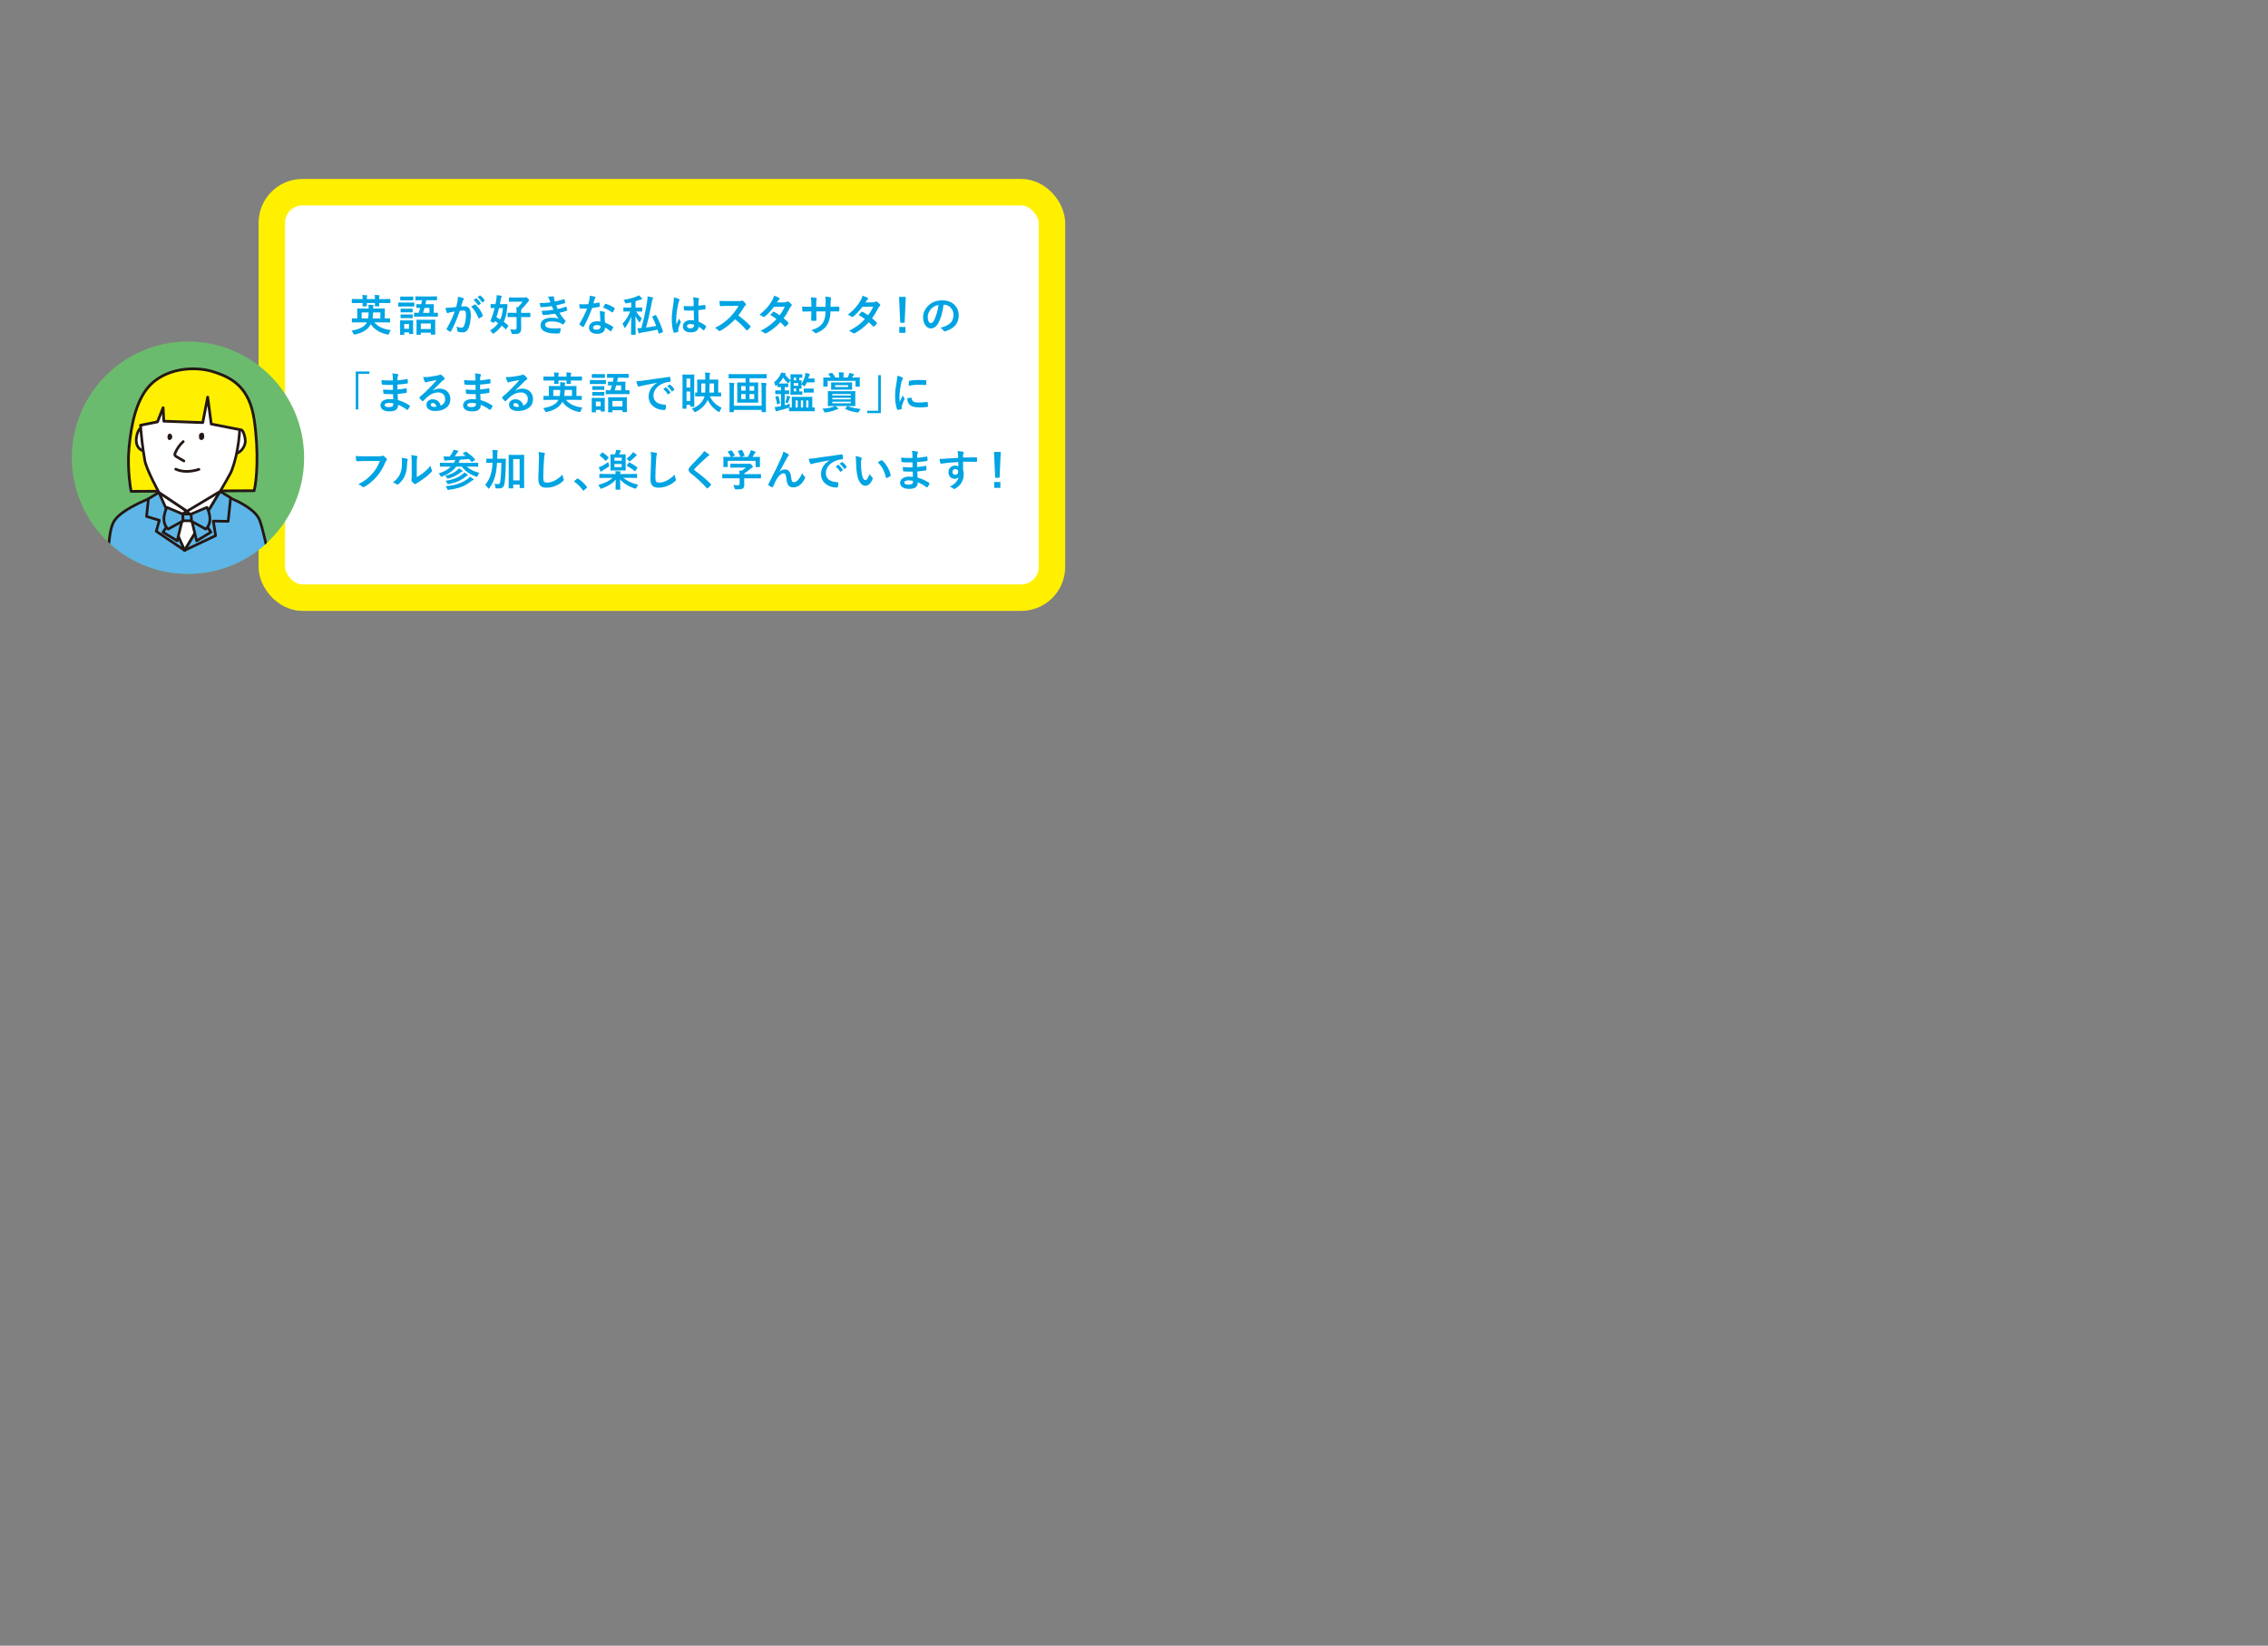 <?xml version="1.0" encoding="UTF-8"?>
<svg id="b" data-name="レイヤー 2" xmlns="http://www.w3.org/2000/svg" xmlns:xlink="http://www.w3.org/1999/xlink" viewBox="0 0 120 87.057">
  <rect x="0" y="0" width="120" height="87.057" fill="#808080" stroke="none"/>
  <defs>
    <style>
      .e, .f, .g, .h, .i, .j {
        stroke: #231815;
        stroke-linecap: round;
        stroke-linejoin: round;
      }

      .e, .f, .g, .i {
        stroke-width: .141px;
      }

      .e, .k {
        fill: #fff;
      }

      .l {
        stroke: #fff000;
        stroke-miterlimit: 10;
        stroke-width: 1.4px;
      }

      .l, .m, .f, .j {
        fill: none;
      }

      .n {
        clip-path: url(#d);
      }

      .m, .o, .p, .k, .q {
        stroke-width: 0px;
      }

      .g {
        fill: #5db6e7;
      }

      .o {
        fill: #00a4e3;
      }

      .h, .j {
        stroke-width: .145px;
      }

      .h, .q {
        fill: #fff000;
      }

      .i {
        fill: #231815;
      }

      .p {
        fill: #6bbb6e;
      }
    </style>
    <clipPath id="d">
      <circle class="m" cx="9.946" cy="24.211" r="6.145"/>
    </clipPath>
  </defs>
  <g id="c" data-name="type">
    <g>
      <rect class="k" x="14.382" y="10.166" width="41.276" height="21.45" rx="1.624" ry="1.624"/>
      <rect class="l" x="14.382" y="10.166" width="41.276" height="21.45" rx="1.624" ry="1.624"/>
    </g>
    <g>
      <path class="o" d="M18.933,17.052l-.29.005c-.013,0-.021-.002-.022-.005-.002-.003-.003-.01-.003-.02v-.166c0-.012.002-.019.004-.021.003-.002.01-.003.021-.003l.257.004v-.302l-.004-.2c0-.012.002-.019.006-.021.003-.002.01-.003.022-.003l.316.004h.268c-.003-.092-.008-.161-.014-.206.089.002.169.007.238.016.024.002.037.012.037.03,0,.005-.002.013-.006.022-.004.01-.007.018-.008.021-.007.017-.011.056-.014.117h.279l.319-.004c.013,0,.02.002.022.004s.003.01.003.02l-.004.198v.304l.255-.004c.013,0,.021.002.024.004.002.003.003.01.003.021v.166c0,.011-.002.018-.004.021-.003.002-.011.004-.023.004l-.29-.005h-.518c.19.23.482.366.875.407-.041.05-.071.109-.092.177-.007.027-.014.044-.02.051-.006.007-.016.011-.028.011-.009,0-.025-.002-.048-.007-.197-.038-.375-.107-.534-.21-.143-.092-.257-.202-.343-.33-.017.037-.039.073-.066.11-.146.205-.398.349-.754.43-.023.004-.04.007-.051.007-.018,0-.035-.02-.05-.06-.022-.051-.054-.102-.097-.151.385-.058.643-.182.775-.373.011-.015.023-.036.037-.062h-.478ZM19.172,15.602c.093.003.17.009.231.017.021.002.033.01.033.022,0,.009-.005.021-.014.035-.009.016-.014.064-.014.145h.43c0-.096-.004-.17-.013-.221.08.002.156.008.229.019.021.002.033.01.033.022,0,.01-.004.021-.012.035-.009.017-.013.065-.013.145h.275l.288-.005c.014,0,.022.002.025.005.002.003.003.01.003.02v.169c0,.012-.002.019-.006.021-.003.002-.01.003-.022.003l-.288-.005h-.275l.004.149c0,.014-.002.021-.004.024-.003.003-.01.004-.021.004h-.182c-.012,0-.019-.002-.021-.006-.002-.003-.003-.01-.003-.022,0-.002.001-.018.001-.048.002-.033.003-.066.003-.101h-.43l.005.152c0,.012-.002.019-.005.022-.003.002-.01.003-.021.003h-.181c-.013,0-.02-.002-.022-.006-.002-.002-.003-.009-.003-.02,0-.004.001-.021.002-.052.002-.034.002-.067.003-.1h-.26l-.288.005c-.012,0-.019-.002-.022-.005-.002-.003-.003-.01-.003-.02v-.169c0-.012.002-.019.005-.021.002-.002.009-.003.02-.003l.288.005h.26c0-.095-.005-.168-.014-.219ZM19.506,16.528h-.371v.318h.34c.016-.083.026-.189.03-.318ZM19.712,16.845h.412v-.318h-.384c-.005.135-.015.241-.028.318Z"/>
      <path class="o" d="M21.341,16.006h.308l.246-.004c.012,0,.019.002.022.004.002.003.003.01.003.02v.164c0,.013-.002.021-.005.023-.002.002-.009.003-.021.003l-.246-.004h-.308l-.247.004c-.01,0-.017-.002-.019-.005-.002-.003-.003-.01-.003-.021v-.164c0-.017.008-.024.022-.024l.247.004ZM21.861,17.643c0,.012-.002.019-.004.022-.003.002-.01.003-.021.003h-.167c-.013,0-.021-.002-.022-.004-.002-.003-.003-.01-.003-.021v-.061h-.255v.105c0,.012-.002.019-.005.022-.003.002-.01.003-.021.003h-.168c-.014,0-.021-.002-.024-.004-.002-.003-.003-.01-.003-.021l.004-.347v-.154l-.004-.215c0-.013.002-.021.005-.022.003-.002.011-.003.022-.003l.209.004h.221l.211-.004c.013,0,.021.002.022.004.002.003.003.01.003.021l-.004.176v.165l.004.331ZM21.41,15.691h.221l.206-.004c.014,0,.021.002.023.004.003.003.005.01.005.02v.155c0,.012-.002.019-.006.021-.003.002-.01.003-.022.003l-.206-.004h-.221l-.209.004c-.012,0-.019-.002-.022-.004-.002-.003-.003-.01-.003-.02v-.155c0-.012.002-.019.004-.021.003-.002.01-.003.021-.003l.209.004ZM21.416,16.332h.195l.193-.004c.014,0,.022.002.025.004.002.003.003.01.003.021v.147c0,.012-.002.019-.006.021-.003.002-.01.003-.022.003l-.193-.004h-.195l-.196.004c-.012,0-.019-.002-.021-.004-.002-.003-.003-.01-.003-.021v-.147c0-.013.002-.021.004-.022.003-.002.01-.003.02-.003l.196.004ZM21.416,16.638h.195l.193-.004c.014,0,.022.002.025.004.002.003.003.01.003.021v.149c0,.011-.002.018-.006.021-.003.002-.01.003-.022.003l-.193-.006h-.195l-.196.006c-.016,0-.024-.008-.024-.024v-.149c0-.013.002-.02.004-.022.003-.002.01-.003.02-.003l.196.004ZM21.642,17.14h-.255v.252h.255v-.252ZM22.293,15.882l-.29.004c-.012,0-.019-.002-.022-.004-.002-.003-.003-.01-.003-.021v-.157c0-.013.002-.021.006-.023.002-.002.009-.003.02-.003l.29.004h.513l.292-.004c.012,0,.019.002.022.004.002.004.003.011.003.022v.157c0,.012-.002.019-.006.021-.002.002-.009.003-.02.003l-.292-.004h-.252c-.016.09-.03.162-.043.213h.158l.257-.004c.014,0,.021.002.025.005.002.003.003.011.003.022l-.004.165v.265l.196-.004c.016,0,.023.008.023.024v.16c0,.017-.008.025-.023.025l-.304-.005h-.605l-.304.005c-.012,0-.019-.002-.021-.005-.002-.003-.003-.01-.003-.02v-.16c0-.012.002-.019.004-.021.003-.002.01-.003.021-.003l.219.004c.028-.08.056-.167.083-.261-.051.001-.097.002-.138.003-.027.001-.042.002-.043.002-.012,0-.019-.002-.022-.005-.002-.003-.003-.01-.003-.02v-.149c0-.014.002-.021.005-.024.002-.002.009-.003.021-.003l.232.004c.021-.095.036-.167.043-.213h-.037ZM22.241,17.71h-.18c-.013,0-.021-.002-.022-.004-.002-.003-.003-.01-.003-.022l.004-.362v-.157l-.004-.229c0-.013.002-.02.004-.022.003-.002.01-.003.021-.003l.273.004h.398l.274-.004c.012,0,.019.002.021.004.002.003.003.01.003.021l-.004.2v.182l.004.359c0,.012-.002.019-.004.021-.003.002-.01.003-.021.003h-.186c-.012,0-.019-.002-.021-.004-.002-.003-.003-.01-.003-.021v-.076h-.529v.083c0,.013-.002.021-.004.023-.003.002-.01.003-.02.003ZM22.265,17.11v.295h.529v-.295h-.529ZM22.725,16.288h-.263c-.034.118-.06.205-.078.261h.34v-.261Z"/>
      <path class="o" d="M24.138,16.24c.023-.083.046-.18.068-.29.016-.092.024-.177.024-.255.112.024.204.049.275.075.025.007.037.023.037.046,0,.013-.005.024-.016.035-.019.024-.034.053-.046.087-.011.035-.026.083-.044.146-.017.058-.03.101-.04.13.056-.007.118-.01.185-.01.219,0,.329.148.329.444,0,.138-.013.277-.037.416-.022.128-.052.23-.088.304-.065.144-.169.216-.31.216-.108,0-.188-.012-.239-.035-.028-.011-.042-.033-.042-.064-.009-.095-.023-.167-.043-.214.085.04.173.06.265.06.04,0,.071-.01.093-.029.019-.018.037-.049.054-.093.06-.159.09-.35.09-.573,0-.085-.011-.143-.032-.172-.019-.026-.053-.04-.1-.04-.051,0-.115.005-.193.016-.15.439-.305.799-.463,1.081-.008.019-.019.028-.033.028-.008,0-.016-.002-.026-.008-.071-.035-.124-.068-.16-.101-.012-.012-.018-.023-.018-.034,0-.009.003-.018.009-.026.182-.315.322-.616.421-.902-.052.008-.127.021-.225.04-.041.008-.084.021-.127.037-.01.004-.019.006-.028.006-.022,0-.037-.012-.046-.036-.021-.057-.045-.136-.07-.237.085,0,.185-.005.303-.016.084-.008.174-.02.272-.035ZM24.932,16.222c.086-.059.148-.098.185-.118.006-.003.011-.004.016-.004.008,0,.018.005.028.016.175.164.302.351.382.56.004.008.006.015.006.02,0,.009-.005.018-.015.026-.043.041-.101.079-.173.115-.008.004-.016.006-.023.006-.015,0-.025-.008-.029-.024-.095-.249-.22-.448-.377-.595ZM25.058,15.868l.123-.085c.004-.003.009-.005.013-.005.006,0,.013.003.02.01.079.06.152.143.219.246.004.006.007.012.007.017,0,.007-.004.013-.014.02l-.097.071c-.006.005-.013.008-.018.008-.008,0-.015-.005-.021-.015-.071-.109-.148-.198-.232-.266ZM25.27,15.716l.114-.083c.006-.003.011-.005.015-.005.005,0,.012.003.02.01.088.067.161.147.218.238.004.007.006.013.006.018,0,.008-.004.016-.013.022l-.092.072c-.007.005-.013.008-.018.008-.007,0-.015-.005-.021-.015-.065-.102-.141-.191-.229-.265Z"/>
      <path class="o" d="M26.281,15.614c.09.005.168.016.232.033.025.007.037.017.037.028s-.007.027-.021.048c-.015.021-.026.057-.035.108-.002.011-.01.058-.024.142-.008.048-.016.087-.021.118h.115l.258-.005c.019,0,.028.007.028.021v.009c-.007.064-.012.12-.015.169-.023.285-.083.532-.18.741.082.058.158.119.231.184.007.005.011.01.011.016,0,.006-.005.016-.014.03l-.092.149c-.008.012-.016.018-.022.018-.005,0-.011-.004-.019-.011-.061-.064-.129-.126-.204-.186-.107.158-.242.291-.406.4-.027.019-.045.028-.055.028s-.026-.017-.048-.05c-.032-.049-.067-.091-.108-.124.184-.107.328-.237.43-.389-.052-.035-.109-.071-.173-.108l-.029.068c-.008.018-.017.027-.025.027-.005,0-.015-.003-.03-.01l-.118-.053c-.025-.011-.037-.02-.037-.026,0-.004.004-.016.013-.035.081-.193.152-.413.212-.659-.054.001-.103.002-.147.003-.029.001-.044.002-.046.002-.015,0-.022-.009-.022-.026v-.163c0-.017.007-.026.022-.026l.237.005c.019-.088.036-.175.048-.26.01-.067.016-.14.016-.217ZM26.61,16.297h-.206c-.039.172-.085.333-.138.482.07.039.138.078.202.119.077-.17.124-.371.143-.602ZM27.179,16.77l-.297.004c-.013,0-.021-.002-.024-.004-.002-.002-.003-.008-.003-.018v-.182c0-.013.002-.021.005-.022.003-.002.011-.003.022-.003l.297.004h.154c0-.118-.006-.218-.018-.299l.084.004c.106-.104.191-.204.256-.296h-.419l-.281.004c-.012,0-.019-.002-.021-.005-.002-.003-.003-.011-.003-.022v-.175c0-.013.002-.021.004-.023.003-.002.01-.003.021-.003l.281.004h.52c.02,0,.034-.002.042-.007.012-.006.021-.009.029-.009.023,0,.055.02.096.06.05.047.074.081.074.102,0,.017-.007.03-.022.038-.021.014-.049.047-.085.098-.103.133-.207.252-.314.356-.003.018-.004.062-.004.133v.042h.165l.3-.004c.012,0,.019.002.021.004.002.003.003.01.003.021v.182c0,.015-.008.022-.024.022l-.3-.004h-.165v.251l.004.345c0,.116-.027.197-.081.242-.029.024-.07.041-.122.049-.048.007-.123.01-.225.01-.015.001-.024.001-.028.001-.021,0-.036-.005-.042-.015-.004-.007-.01-.025-.016-.055-.019-.076-.045-.133-.075-.174.089.009.173.013.252.013.061,0,.092-.035.092-.105v-.561h-.154Z"/>
      <path class="o" d="M29.124,15.999c-.021-.059-.039-.108-.055-.149-.025-.06-.052-.11-.081-.147.097-.017.19-.025.279-.025.034,0,.05.014.05.042l-.004.044c0,.012.003.035.009.068.012.043.024.083.037.119.153-.029.31-.07.47-.121.008-.004.015-.006.019-.006.009,0,.015.006.019.017.016.048.029.099.039.154.001.003.002.005.002.008,0,.017-.009.028-.028.034-.128.041-.278.08-.451.118.021.059.048.123.081.193.15-.031.29-.071.419-.12.008-.004.015-.006.02-.006.01,0,.017.007.021.021.014.035.028.085.042.151.002.007.002.013.002.017,0,.01-.007.019-.021.024-.118.045-.248.083-.389.112.107.179.207.311.301.398.013.011.019.021.019.03,0,.006-.002.014-.008.024-.022.048-.054.096-.094.144-.013.015-.025.022-.036.022-.008,0-.019-.005-.033-.014-.026-.021-.071-.045-.136-.074-.114-.049-.258-.074-.433-.074-.114,0-.202.018-.264.053-.052.03-.079.071-.079.122,0,.077.054.13.161.161.086.025.215.037.387.037.001,0,.085-.004.253-.014.019,0,.028.008.028.024v.007c-.015.091-.03.161-.046.208-.007.021-.023.033-.048.035-.053.004-.108.007-.166.007-.282,0-.492-.042-.63-.126-.12-.073-.18-.175-.18-.307,0-.132.057-.235.171-.307.101-.063.233-.094.4-.094.174,0,.305.019.395.058-.051-.061-.115-.152-.19-.272-.27.042-.48.065-.63.068-.021,0-.035-.011-.042-.032-.021-.074-.036-.136-.042-.188.21-.004.416-.023.619-.057-.008-.018-.022-.05-.043-.097-.021-.044-.035-.076-.044-.094-.23.035-.416.053-.558.055-.026,0-.042-.011-.046-.033-.005-.018-.018-.079-.037-.184.174.002.365-.01.573-.037Z"/>
      <path class="o" d="M31.397,16.052c.078-.007.173-.024.286-.049.007-.003.013-.004.017-.004.009,0,.015.007.017.022.012.056.019.118.021.186,0,.016-.009.024-.028.027-.08.016-.206.037-.38.061-.159.422-.309.751-.448.987-.009.015-.018.022-.026.022-.005,0-.014-.004-.027-.011-.065-.039-.118-.078-.16-.118-.011-.008-.016-.016-.016-.024,0-.009.003-.019.011-.028.17-.281.303-.548.398-.802-.058.003-.135.004-.23.004-.046,0-.089-.001-.127-.002-.017,0-.028-.013-.033-.037-.009-.037-.017-.102-.022-.195.083.006.154.009.213.009.089,0,.177-.004.265-.011.02-.071.04-.157.06-.257.01-.054.015-.116.015-.186.132.018.221.034.268.048.025.005.037.016.037.034,0,.016-.006.031-.02.044-.013.017-.025.046-.037.085-.004.013-.013.046-.028.1-.01.039-.019.071-.027.095ZM31.767,17.013c-.01-.113-.017-.245-.02-.396-.002-.062-.009-.116-.019-.163.104.01.188.025.25.044.022.004.033.016.033.036,0,.005-.004.021-.013.048-.007.021-.01.044-.01.068,0,.005.001.014.001.026,0,.118.008.248.025.391.174.07.312.142.414.214.014.01.021.019.021.027,0,.005-.002.012-.007.021-.035.07-.07.132-.105.186-.007.01-.014.016-.021.016-.006,0-.014-.004-.022-.014-.069-.06-.163-.124-.281-.193,0,.119-.043.207-.13.265-.072.047-.171.071-.296.071-.136,0-.243-.034-.321-.101-.068-.058-.102-.133-.102-.226,0-.108.043-.192.13-.254.076-.055.175-.082.295-.082.062,0,.122.004.181.014ZM31.771,17.232c-.068-.023-.13-.035-.188-.035-.065,0-.115.013-.153.038-.034.024-.052.056-.052.096,0,.073.065.11.196.11.065,0,.116-.017.153-.052.03-.029.046-.066.046-.111,0-.022-.001-.037-.002-.046ZM31.907,16.271c.062-.112.097-.172.103-.18.009-.015.019-.021.028-.021.005,0,.012.002.02.004.138.038.288.11.452.217.013.009.02.017.02.025s-.003.018-.009.028c-.024.052-.056.109-.097.171-.007.01-.014.016-.021.016-.005,0-.012-.003-.02-.009-.18-.122-.338-.206-.476-.251Z"/>
      <path class="o" d="M33.686,16.475h-.026c.063.118.164.241.302.369-.038.052-.066.108-.087.167-.01.026-.02.04-.031.04-.009,0-.022-.011-.039-.033-.073-.089-.135-.188-.184-.296l.012.965c0,.015-.009.022-.026.022h-.195c-.017,0-.025-.008-.025-.022,0-.005.001-.053.002-.146.006-.274.01-.54.011-.797-.07.194-.172.384-.307.57-.016.023-.029.035-.039.035-.009,0-.019-.013-.029-.039-.029-.081-.059-.143-.09-.184.171-.181.308-.398.41-.649h-.067l-.272.004c-.011,0-.018-.002-.021-.004-.002-.002-.002-.009-.002-.02v-.167c0-.012.001-.019.003-.021.002-.002.008-.003.019-.003l.272.004h.118v-.274c-.086.019-.163.034-.231.046-.024.004-.041.006-.048.006-.013,0-.024-.005-.031-.015-.004-.007-.012-.022-.021-.046-.021-.052-.046-.095-.074-.127.261-.034.491-.093.691-.176.049-.021.089-.042.119-.062.066.054.117.101.154.143.016.018.023.032.023.043,0,.018-.015.028-.044.033-.032.005-.065.014-.099.026-.069.026-.139.049-.209.068v.336h.06l.271-.004c.013,0,.021.002.022.004.002.003.003.01.003.02v.167c0,.012-.002.019-.004.021-.003.002-.01.003-.021.003l-.271-.004ZM34.671,16.668c.015-.006.025-.009.029-.009.005,0,.011.006.017.019.151.275.271.56.36.855.002.007.003.013.003.016,0,.008-.01.017-.03.026l-.156.068c-.017.007-.026.01-.03.01-.005,0-.01-.006-.014-.019l-.06-.195c-.287.06-.57.112-.849.156-.036.007-.062.016-.08.026-.016.011-.029.016-.039.016-.017,0-.028-.011-.035-.032-.025-.074-.045-.155-.06-.243.066,0,.135-.002.206-.008.118-.401.22-.864.304-1.387.017-.107.026-.194.026-.263,0-.007-.001-.016-.001-.025.102.015.185.031.252.048.029.008.044.02.044.035,0,.01-.006.025-.017.043-.017.026-.031.068-.042.125-.104.558-.209,1.023-.315,1.396.215-.029.394-.057.536-.085-.058-.155-.126-.311-.204-.467-.003-.007-.005-.014-.005-.018,0-.008.008-.016.023-.023l.135-.064Z"/>
      <path class="o" d="M35.654,15.73c.129.032.216.06.262.082.023.013.035.028.035.046,0,.013-.005.03-.016.051-.013.021-.026.064-.042.127-.076.351-.114.63-.114.838,0,.132.002.23.007.294.011-.025.036-.081.075-.167.027-.061.05-.112.067-.153.027.062.054.11.081.145.009.011.014.022.014.032,0,.011-.004.023-.014.037-.067.15-.106.267-.118.349-.004.026-.006.05-.006.071,0,.014.001.031.003.052v.004c0,.011-.009.019-.028.025-.042.015-.099.028-.172.039-.008.002-.014.003-.018.003-.011,0-.021-.01-.028-.03-.066-.168-.099-.401-.099-.702,0-.195.031-.486.094-.873.013-.089.019-.158.019-.207,0-.023-.001-.044-.003-.064ZM36.717,16.953c-.003-.127-.006-.302-.009-.527-.108.004-.192.006-.253.006-.082,0-.156-.002-.221-.007-.025,0-.039-.01-.041-.03-.011-.065-.017-.134-.017-.21.102.01.204.015.307.015.072,0,.144-.003.218-.008l-.002-.242c-.002-.079-.012-.154-.03-.225.125.011.218.025.279.043.027.008.042.021.042.04,0,.005-.004.019-.014.04-.01.022-.016.049-.019.081-.003.052-.004.133-.004.244.102-.009.211-.023.327-.042.006-.002.011-.002.015-.002.011,0,.019.01.022.029.009.042.014.097.014.164,0,.021-.009.032-.026.035-.081.021-.199.037-.354.048,0,.226.006.432.017.617.139.056.267.129.382.22.012.008.018.016.018.023,0,.004-.002.012-.007.022-.035.07-.07.129-.105.178-.008.009-.015.013-.021.013-.006,0-.013-.004-.021-.011-.072-.067-.154-.129-.248-.184-.019.199-.16.299-.421.299-.14,0-.247-.033-.319-.098-.062-.056-.093-.131-.093-.224,0-.101.043-.183.129-.245.074-.053.166-.08.274-.08.063,0,.124.006.183.018ZM36.723,17.173c-.064-.021-.13-.031-.2-.031-.115,0-.173.037-.173.11,0,.077.062.116.186.116.06,0,.108-.017.144-.05.03-.027.045-.06.045-.1,0-.019-.001-.034-.002-.046Z"/>
      <path class="o" d="M39.065,16.685c.214.159.426.344.637.556.012.012.018.023.018.032,0,.01-.005.021-.016.034-.049.059-.1.111-.154.157-.01.009-.019.013-.028.013-.009,0-.02-.006-.033-.018-.173-.203-.372-.393-.597-.57-.24.251-.498.453-.773.607-.027.012-.045.018-.053.018-.015,0-.028-.007-.039-.02-.043-.053-.107-.103-.193-.151.185-.093.344-.19.476-.29.108-.081.219-.18.334-.296.164-.17.308-.362.433-.577l-.593.002c-.119,0-.24.005-.364.015-.015.002-.025-.012-.03-.039-.013-.058-.02-.138-.02-.239.083.006.212.009.389.009h.632c.08,0,.133-.007.158-.021.008-.006.017-.009.026-.009.007,0,.021.006.039.018.049.039.099.093.149.162.008.013.011.022.011.029,0,.016-.01.031-.03.046-.031.028-.06.062-.084.102-.086.146-.185.29-.294.43Z"/>
      <path class="o" d="M41.461,16.834c.101.081.183.158.248.231.009.01.013.021.013.033,0,.01-.004.021-.013.03-.047.057-.095.105-.143.144-.01.008-.019.012-.028.012-.007,0-.016-.005-.025-.014-.063-.073-.137-.148-.223-.224-.22.237-.464.428-.733.575-.025.013-.044.02-.058.02-.013,0-.028-.007-.043-.02-.061-.049-.134-.088-.219-.117.192-.098.354-.197.486-.297.12-.09.24-.199.36-.327-.097-.079-.207-.151-.331-.217.092-.1.143-.155.151-.164.011-.01.021-.016.03-.016.003,0,.011.003.022.009.066.031.165.093.297.184.102-.131.191-.283.27-.455l-.571.011c-.183.234-.347.407-.492.518-.019.013-.035.02-.046.02-.015,0-.027-.005-.037-.016-.054-.039-.119-.074-.193-.105.163-.129.298-.257.408-.385.085-.098.166-.21.244-.337.066-.112.107-.207.123-.283.139.049.229.086.27.112.017.008.025.021.025.037,0,.017-.009.033-.028.046-.017.011-.033.027-.047.048-.018.032-.042.07-.072.115l.406-.009c.049-.002.091-.013.126-.035.016-.01.029-.016.04-.016.01,0,.024.006.042.018.049.029.101.076.157.14.012.013.018.027.018.042,0,.014-.009.029-.026.044-.029.026-.052.055-.068.087-.113.223-.226.409-.338.557Z"/>
      <path class="o" d="M43.947,16.227h.081c.126,0,.242-.002.347-.007h.006c.016,0,.024.012.027.037.002.029.003.059.003.09,0,.031-.002.062-.003.091-.002.025-.012.037-.03.037h-.009l-.331-.002h-.094c-.008.173-.027.316-.058.43-.027.097-.067.19-.12.278-.109.182-.29.325-.542.428-.032.014-.054.021-.065.021-.012,0-.026-.009-.043-.026-.061-.062-.124-.108-.191-.137.173-.054.309-.115.408-.184.087-.06.158-.135.213-.224.047-.078.082-.165.102-.262.018-.085.029-.193.032-.324h-.489v.083c0,.173.002.3.006.38.002.019-.011.031-.039.033-.029.002-.062.003-.098.003-.036,0-.069-.001-.1-.003-.028-.002-.042-.011-.042-.027v-.006c.008-.13.012-.255.012-.376v-.087h-.069c-.133,0-.26.003-.38.011-.016,0-.024-.015-.027-.044-.004-.024-.01-.098-.016-.223.107.008.248.012.422.012h.069v-.168c0-.119-.009-.232-.028-.338.153.015.246.026.281.036.023.004.035.016.035.033,0,.008-.004.024-.013.048-.012.027-.017.101-.017.221v.168h.494l.002-.226c.001-.01.001-.026.001-.047,0-.109-.007-.198-.021-.268.141.015.231.028.27.04.028.006.042.018.042.036,0,.011-.003.025-.01.042-.012.034-.018.101-.018.202v.219Z"/>
      <path class="o" d="M46.141,16.834c.101.081.183.158.248.231.009.01.013.021.013.033,0,.01-.004.021-.013.03-.047.057-.095.105-.143.144-.01.008-.019.012-.028.012-.007,0-.016-.005-.025-.014-.063-.073-.137-.148-.223-.224-.22.237-.464.428-.733.575-.025.013-.044.02-.058.02-.013,0-.028-.007-.043-.02-.061-.049-.134-.088-.219-.117.192-.098.354-.197.486-.297.12-.09.24-.199.36-.327-.097-.079-.207-.151-.331-.217.092-.1.143-.155.151-.164.011-.01.021-.016.03-.016.003,0,.011.003.022.009.066.031.165.093.297.184.102-.131.191-.283.27-.455l-.571.011c-.183.234-.347.407-.492.518-.019.013-.035.02-.046.02-.015,0-.027-.005-.037-.016-.054-.039-.119-.074-.193-.105.163-.129.298-.257.408-.385.085-.098.166-.21.244-.337.066-.112.107-.207.123-.283.139.049.229.086.27.112.017.008.025.021.025.037,0,.017-.009.033-.028.046-.017.011-.033.027-.047.048-.018.032-.042.07-.072.115l.406-.009c.049-.002.091-.013.126-.035.016-.01.029-.016.04-.016.01,0,.024.006.042.018.049.029.101.076.157.14.012.013.018.027.018.042,0,.014-.009.029-.026.044-.029.026-.052.055-.068.087-.113.223-.226.409-.338.557Z"/>
      <path class="o" d="M47.925,15.704l-.061,1.369h-.232l-.064-1.369h.358ZM47.581,17.297h.327v.31h-.327v-.31Z"/>
      <path class="o" d="M49.926,16.117c-.058.426-.153.756-.287.99-.101.177-.232.265-.392.265-.116,0-.214-.059-.294-.175-.075-.111-.112-.249-.112-.415,0-.225.087-.425.26-.599.196-.196.445-.294.748-.294.288,0,.513.085.674.256.135.144.202.324.202.541,0,.416-.236.695-.709.837-.013.004-.024.006-.034.006-.022,0-.044-.016-.065-.047-.033-.052-.086-.1-.161-.144.236-.056.409-.135.517-.237.118-.111.177-.262.177-.45,0-.153-.053-.283-.161-.389-.097-.097-.215-.144-.353-.144h-.009ZM49.659,16.13c-.164.033-.295.102-.393.209-.12.135-.18.276-.18.426,0,.105.019.19.057.255.03.049.063.074.099.074.063,0,.121-.046.173-.14.056-.102.107-.234.154-.396.042-.146.072-.289.09-.428Z"/>
      <path class="o" d="M18.823,19.651h.722v.127h-.584v1.881h-.138v-2.008Z"/>
      <path class="o" d="M20.808,21.121c-.006-.144-.01-.235-.011-.274-.065.002-.123.002-.174.002-.107,0-.207-.004-.3-.012-.022,0-.035-.013-.037-.038-.009-.051-.013-.116-.013-.195.118.014.241.021.371.021.048,0,.097-.001.147-.003l-.004-.264c-.091.003-.169.004-.231.004-.12,0-.226-.005-.319-.016-.024,0-.037-.011-.04-.033-.006-.056-.012-.125-.016-.206.133.015.335.022.603.022,0-.044-.002-.119-.004-.224-.005-.06-.015-.111-.028-.154.125.008.222.021.29.042.022.007.033.021.033.044,0,.009-.002.017-.007.025-.021.043-.033.08-.035.111-.001.018-.002.041-.002.07-.001.034-.002.06-.002.078.173-.014.341-.037.503-.07.007-.002.012-.002.017-.002.014,0,.021.01.022.031.008.054.011.109.011.167,0,.022-.008.035-.024.037-.167.028-.344.048-.531.06l.002.261c.07-.004.22-.024.451-.06.008-.002.015-.003.019-.003.01,0,.017.007.018.021.004.087.006.15.006.189,0,.019-.011.03-.035.033-.161.026-.311.044-.45.055.007.155.012.263.016.325.222.061.425.154.61.277.014.012.02.023.02.033,0,.004-.002.012-.004.022-.023.065-.057.121-.101.17-.008.012-.018.018-.029.018-.01,0-.018-.003-.026-.011-.132-.104-.285-.192-.457-.262-.002.13-.045.223-.132.279-.074.047-.185.071-.335.071-.157,0-.278-.034-.363-.101-.071-.057-.107-.13-.107-.22,0-.102.048-.184.143-.245.084-.054.19-.082.318-.082.075,0,.148.003.22.009ZM20.812,21.339c-.076-.018-.146-.027-.213-.027-.166,0-.248.041-.248.121,0,.069.076.103.228.103.103,0,.173-.023.209-.068.016-.023.024-.066.024-.129Z"/>
      <path class="o" d="M23.109,20.101c-.144.026-.292.055-.444.087-.04.009-.072.019-.097.028-.019.007-.034.011-.046.011-.022,0-.04-.013-.051-.039-.024-.047-.051-.13-.08-.248.039.005.081.008.124.008.03,0,.06-.001.089-.003.158-.016.332-.042.522-.079.064-.013.105-.024.126-.035.021-.012.036-.018.043-.018.018,0,.036.006.053.018.061.047.112.096.154.147.017.019.026.038.026.056,0,.025-.013.043-.04.055-.026.013-.06.037-.101.073-.047.046-.134.134-.262.262-.095.095-.173.172-.235.231l.002.007c.122-.069.243-.103.366-.103.18,0,.324.057.431.172.093.1.139.227.139.381,0,.206-.082.366-.246.48-.143.1-.328.149-.557.149-.156,0-.275-.034-.357-.101-.072-.059-.107-.137-.107-.237,0-.084.035-.152.106-.208.062-.049.135-.073.218-.073.117,0,.213.032.29.096.069.058.116.138.143.239.087-.04.148-.089.185-.148.033-.054.05-.122.05-.202,0-.112-.038-.2-.114-.264-.065-.055-.148-.083-.248-.083-.202,0-.398.081-.588.244-.029.027-.096.092-.2.195-.017.018-.03.026-.039.026-.009,0-.021-.007-.035-.02-.042-.037-.086-.087-.135-.15-.005-.006-.008-.013-.008-.019,0-.009.006-.021.019-.033.171-.139.352-.308.544-.508.156-.162.275-.293.357-.394ZM23.093,21.516c-.031-.132-.096-.198-.195-.198-.035,0-.062.01-.083.029-.018.016-.027.035-.027.058,0,.08.067.119.2.119.04,0,.075-.003.105-.009Z"/>
      <path class="o" d="M25.181,21.121c-.006-.144-.01-.235-.011-.274-.065.002-.123.002-.174.002-.107,0-.207-.004-.3-.012-.022,0-.035-.013-.037-.038-.009-.051-.013-.116-.013-.195.118.014.241.021.371.021.048,0,.097-.001.147-.003l-.004-.264c-.091.003-.169.004-.231.004-.12,0-.226-.005-.319-.016-.024,0-.037-.011-.04-.033-.006-.056-.012-.125-.016-.206.133.015.335.022.603.022,0-.044-.002-.119-.004-.224-.005-.06-.015-.111-.028-.154.125.008.222.021.29.042.022.007.033.021.033.044,0,.009-.002.017-.007.025-.021.043-.033.08-.035.111-.001.018-.002.041-.002.07-.001.034-.002.06-.002.078.173-.014.341-.037.503-.07.007-.002.012-.002.017-.002.014,0,.021.01.022.031.008.054.011.109.011.167,0,.022-.008.035-.024.037-.167.028-.344.048-.531.06l.002.261c.07-.004.22-.024.451-.06.008-.002.015-.003.019-.003.01,0,.017.007.018.021.004.087.006.15.006.189,0,.019-.011.03-.035.033-.161.026-.311.044-.45.055.007.155.012.263.016.325.222.061.425.154.61.277.014.012.02.023.02.033,0,.004-.002.012-.004.022-.023.065-.057.121-.101.17-.008.012-.018.018-.029.018-.01,0-.018-.003-.026-.011-.132-.104-.285-.192-.457-.262-.002.13-.045.223-.132.279-.074.047-.185.071-.335.071-.157,0-.278-.034-.363-.101-.071-.057-.107-.13-.107-.22,0-.102.048-.184.143-.245.084-.054.19-.082.318-.082.075,0,.148.003.22.009ZM25.185,21.339c-.076-.018-.146-.027-.213-.027-.166,0-.248.041-.248.121,0,.069.076.103.228.103.103,0,.173-.023.209-.068.016-.023.024-.066.024-.129Z"/>
      <path class="o" d="M27.482,20.101c-.144.026-.292.055-.444.087-.04.009-.072.019-.097.028-.019.007-.034.011-.046.011-.022,0-.04-.013-.051-.039-.024-.047-.051-.13-.08-.248.039.005.081.008.124.008.03,0,.06-.001.089-.003.158-.016.332-.042.522-.079.064-.013.105-.024.126-.035.021-.012.036-.018.043-.018.018,0,.036.006.053.018.061.047.112.096.154.147.017.019.026.038.026.056,0,.025-.013.043-.04.055-.026.013-.06.037-.101.073-.047.046-.134.134-.262.262-.095.095-.173.172-.235.231l.002.007c.122-.069.243-.103.366-.103.18,0,.324.057.431.172.093.1.139.227.139.381,0,.206-.082.366-.246.48-.143.1-.328.149-.557.149-.156,0-.275-.034-.357-.101-.072-.059-.107-.137-.107-.237,0-.084.035-.152.106-.208.062-.049.135-.073.218-.073.117,0,.213.032.29.096.069.058.116.138.143.239.087-.04.148-.089.185-.148.033-.054.05-.122.05-.202,0-.112-.038-.2-.114-.264-.065-.055-.148-.083-.248-.083-.202,0-.398.081-.588.244-.029.027-.096.092-.2.195-.017.018-.03.026-.039.026-.009,0-.021-.007-.035-.02-.042-.037-.086-.087-.135-.15-.005-.006-.008-.013-.008-.019,0-.009.006-.021.019-.033.171-.139.352-.308.544-.508.156-.162.275-.293.357-.394ZM27.466,21.516c-.031-.132-.096-.198-.195-.198-.035,0-.062.01-.083.029-.018.016-.027.035-.027.058,0,.08.067.119.2.119.04,0,.075-.003.105-.009Z"/>
      <path class="o" d="M29.072,21.152l-.29.005c-.013,0-.021-.002-.022-.005-.002-.003-.003-.01-.003-.02v-.166c0-.012.002-.019.004-.021.003-.002.01-.003.021-.003l.257.004v-.302l-.004-.2c0-.012.002-.019.006-.021.003-.002.01-.003.022-.003l.316.004h.268c-.003-.092-.008-.161-.014-.206.089.002.169.007.238.016.024.002.037.012.037.03,0,.005-.002.013-.006.022-.004.01-.007.018-.008.021-.007.017-.011.056-.014.117h.279l.319-.004c.013,0,.02.002.022.004s.003.01.003.02l-.004.198v.304l.255-.004c.013,0,.021.002.024.004.002.003.003.01.003.021v.166c0,.011-.002.018-.004.021-.003.002-.011.004-.023.004l-.29-.005h-.518c.19.23.482.366.875.407-.041.05-.071.109-.092.177-.007.027-.014.044-.02.051-.006.007-.016.011-.028.011-.009,0-.025-.002-.048-.007-.197-.038-.375-.107-.534-.21-.143-.092-.257-.202-.343-.33-.017.037-.039.073-.066.11-.146.205-.398.349-.754.43-.023.004-.04.007-.051.007-.018,0-.035-.02-.05-.06-.022-.051-.054-.102-.097-.151.385-.058.643-.182.775-.373.011-.015.023-.036.037-.062h-.478ZM29.311,19.702c.093.003.17.009.231.017.021.002.033.01.033.022,0,.009-.005.021-.014.035-.009.016-.014.064-.014.145h.43c0-.096-.004-.17-.013-.221.08.002.156.008.229.019.021.002.033.01.033.022,0,.01-.004.021-.012.035-.009.017-.013.065-.013.145h.275l.288-.005c.014,0,.022.002.025.005.002.003.003.01.003.02v.169c0,.012-.002.019-.006.021-.003.002-.01.003-.022.003l-.288-.005h-.275l.004.149c0,.014-.002.021-.004.024-.003.003-.01.004-.021.004h-.182c-.012,0-.019-.002-.021-.006-.002-.003-.003-.01-.003-.022,0-.002.001-.018.001-.048.002-.033.003-.066.003-.101h-.43l.005.152c0,.012-.002.019-.005.022-.003.002-.01.003-.021.003h-.181c-.013,0-.02-.002-.022-.006-.002-.002-.003-.009-.003-.02,0-.004.001-.021.002-.052.002-.034.002-.067.003-.1h-.26l-.288.005c-.012,0-.019-.002-.022-.005-.002-.003-.003-.01-.003-.02v-.169c0-.012.002-.019.005-.021.002-.002.009-.003.02-.003l.288.005h.26c0-.095-.005-.168-.014-.219ZM29.645,20.628h-.371v.318h.34c.016-.083.026-.189.03-.318ZM29.852,20.945h.412v-.318h-.384c-.005.135-.015.241-.028.318Z"/>
      <path class="o" d="M31.48,20.106h.308l.246-.004c.012,0,.019.002.022.004.002.003.003.01.003.02v.164c0,.013-.002.021-.005.023-.002.002-.009.003-.021.003l-.246-.004h-.308l-.247.004c-.01,0-.017-.002-.019-.005-.002-.003-.003-.01-.003-.021v-.164c0-.017.008-.024.022-.024l.247.004ZM32,21.743c0,.012-.002.019-.004.022-.003.002-.01.003-.021.003h-.167c-.013,0-.021-.002-.022-.004-.002-.003-.003-.01-.003-.021v-.061h-.255v.105c0,.012-.002.019-.005.022-.003.002-.01.003-.021.003h-.168c-.014,0-.021-.002-.024-.004-.002-.003-.003-.01-.003-.021l.004-.347v-.154l-.004-.215c0-.013.002-.021.005-.022.003-.002.011-.003.022-.003l.209.004h.221l.211-.004c.013,0,.021.002.022.004.002.003.003.01.003.021l-.004.176v.165l.004.331ZM31.549,19.791h.221l.206-.004c.014,0,.021.002.023.004.003.003.005.01.005.02v.155c0,.012-.002.019-.006.021-.003.002-.01.003-.022.003l-.206-.004h-.221l-.209.004c-.012,0-.019-.002-.022-.004-.002-.003-.003-.01-.003-.02v-.155c0-.012.002-.019.004-.021.003-.002.01-.003.021-.003l.209.004ZM31.556,20.432h.195l.193-.004c.014,0,.022.002.025.004.002.003.003.01.003.021v.147c0,.012-.002.019-.006.021-.003.002-.01.003-.022.003l-.193-.004h-.195l-.196.004c-.012,0-.019-.002-.021-.004-.002-.003-.003-.01-.003-.021v-.147c0-.013.002-.021.004-.022.003-.002.01-.003.02-.003l.196.004ZM31.556,20.738h.195l.193-.004c.014,0,.022.002.025.004.002.003.003.01.003.021v.149c0,.011-.002.018-.006.021-.003.002-.01.003-.022.003l-.193-.006h-.195l-.196.006c-.016,0-.024-.008-.024-.024v-.149c0-.013.002-.02.004-.022.003-.002.01-.003.02-.003l.196.004ZM31.781,21.24h-.255v.252h.255v-.252ZM32.432,19.982l-.29.004c-.012,0-.019-.002-.022-.004-.002-.003-.003-.01-.003-.021v-.157c0-.013.002-.021.006-.023.002-.002.009-.003.02-.003l.29.004h.513l.292-.004c.012,0,.019.002.022.004.002.004.003.011.003.022v.157c0,.012-.002.019-.006.021-.002.002-.009.003-.02.003l-.292-.004h-.252c-.016.09-.03.162-.043.213h.158l.257-.004c.014,0,.021.002.025.005.002.003.003.011.003.022l-.004.165v.265l.196-.004c.016,0,.023.008.023.024v.16c0,.017-.008.025-.023.025l-.304-.005h-.605l-.304.005c-.012,0-.019-.002-.021-.005-.002-.003-.003-.01-.003-.02v-.16c0-.012.002-.019.004-.021.003-.002.01-.003.021-.003l.219.004c.028-.08.056-.167.083-.261-.051.001-.097.002-.138.003-.027.001-.042.002-.043.002-.012,0-.019-.002-.022-.005-.002-.003-.003-.01-.003-.02v-.149c0-.014.002-.021.005-.024.002-.002.009-.003.021-.003l.232.004c.021-.095.036-.167.043-.213h-.037ZM32.38,21.81h-.18c-.013,0-.021-.002-.022-.004-.002-.003-.003-.01-.003-.022l.004-.362v-.157l-.004-.229c0-.013.002-.02.004-.022.003-.002.01-.003.021-.003l.273.004h.398l.274-.004c.012,0,.019.002.021.004.002.003.003.01.003.021l-.004.2v.182l.004.359c0,.012-.002.019-.004.021-.003.002-.01.003-.021.003h-.186c-.012,0-.019-.002-.021-.004-.002-.003-.003-.01-.003-.021v-.076h-.529v.083c0,.013-.002.021-.004.023-.003.002-.01.003-.02.003ZM32.404,21.21v.295h.529v-.295h-.529ZM32.864,20.388h-.263c-.034.118-.06.205-.078.261h.34v-.261Z"/>
      <path class="o" d="M33.664,20.171c.082-.003.204-.017.366-.039.609-.089,1.069-.154,1.381-.196.005-.001.01-.001.014-.001.021,0,.033.009.035.026.015.067.024.134.026.202,0,.023-.015.035-.044.035-.104.007-.197.024-.28.051-.202.069-.354.172-.459.31-.085.112-.128.235-.128.368,0,.296.204.458.612.483.034,0,.051.012.051.035,0,.072-.009.138-.026.198-.006.032-.02.048-.043.048-.242,0-.445-.066-.609-.2-.16-.131-.24-.301-.24-.511,0-.167.043-.314.131-.441.071-.102.174-.198.31-.288v-.004c-.276.053-.534.103-.773.153-.079.019-.127.031-.144.037-.029.012-.046.018-.051.018-.019,0-.034-.012-.044-.035-.024-.05-.052-.133-.085-.248ZM35.094,20.579l.121-.085c.005-.004.01-.006.015-.006s.012.003.02.01c.078.06.151.143.218.247.004.006.007.011.007.016,0,.007-.004.014-.013.02l-.097.072c-.006.004-.013.006-.019.006s-.013-.005-.019-.014c-.072-.109-.149-.198-.232-.267ZM35.305,20.428l.116-.082c.006-.004.011-.007.015-.007.005,0,.012.003.019.01.088.066.162.145.219.237.004.008.006.014.006.021,0,.007-.004.015-.013.021l-.092.072c-.007.005-.013.008-.018.008-.007,0-.014-.005-.021-.015-.065-.102-.141-.191-.231-.265Z"/>
      <path class="o" d="M36.735,21.49c0,.012-.002.019-.004.022-.002.002-.009.004-.021.004h-.16c-.014,0-.022-.002-.025-.006-.002-.002-.003-.009-.003-.02v-.073h-.199v.179c0,.012-.002.019-.004.022-.002.002-.01.004-.021.004h-.166c-.015,0-.022-.009-.022-.026l.004-.756v-.43l-.004-.573c0-.014.002-.021.004-.024.002-.002.008-.003.018-.003l.195.004h.19l.193-.004c.012,0,.019.002.021.005.002.003.003.011.003.022l-.004.487v.47l.004.696ZM36.522,20.024h-.199v.478h.199v-.478ZM36.323,21.21h.199v-.501h-.199v.501ZM36.604,21.617c.33-.118.548-.315.656-.592l.019-.058h-.191l-.284.004c-.012,0-.019-.002-.021-.004-.002-.003-.003-.01-.003-.02v-.16c0-.012.002-.019.004-.021.003-.002.01-.003.02-.003.001,0,.01,0,.026.001.018.002.037.002.06.003v-.439l-.004-.226c0-.012.002-.019.004-.021.003-.002.01-.003.021-.003l.296.004h.11v-.083c0-.112-.005-.21-.016-.294.094.002.172.007.235.016.025.004.037.014.037.028,0,.01-.004.025-.014.043-.01.023-.015.091-.015.202v.088h.143l.292-.004c.013,0,.021.002.024.004.002.003.003.01.003.02l-.004.226v.439c.033-.001.065-.002.094-.003.019-.001.03-.001.033-.001.013,0,.021.002.023.004.002.003.003.01.003.02v.16c0,.011-.002.018-.004.021-.003.003-.01.004-.023.004l-.316-.004h-.252c.125.268.333.469.622.603-.036.049-.066.107-.09.174-.013.037-.025.055-.037.055-.011,0-.029-.008-.053-.023-.253-.162-.44-.369-.559-.622-.11.258-.318.468-.624.63-.027.012-.044.018-.053.018-.011,0-.027-.017-.049-.05-.034-.056-.073-.101-.117-.135ZM37.319,20.354v-.068h-.213v.483h.205c.006-.073.009-.211.009-.415ZM37.529,20.768h.251v-.483h-.235v.072c0,.152-.005.289-.016.411Z"/>
      <path class="o" d="M38.871,20.01l-.292.005c-.017,0-.026-.008-.026-.022v-.178c0-.014.002-.021.005-.024.003-.002.01-.003.021-.003l.292.004h1.378l.292-.004c.013,0,.021.002.022.005.002.003.003.011.003.022v.178c0,.015-.008.022-.026.022l-.292-.005h-.588v.225h.141l.29-.004c.014,0,.021.002.023.006.002.003.003.01.003.022l-.004.248v.522l.004.247c0,.012-.001.019-.004.022-.002.003-.01.004-.023.004l-.29-.004h-.482l-.29.004c-.012,0-.019-.002-.021-.004-.002-.003-.003-.01-.003-.021l.004-.247v-.522l-.004-.248c0-.014.002-.022.004-.025.002-.002.009-.003.021-.003l.29.004h.129v-.225h-.578ZM40.282,20.246c.098.004.176.011.233.018.029.004.043.016.043.035,0,.015-.004.03-.014.044-.012.018-.018.099-.018.242v.733l.003.458c0,.012-.002.019-.004.022-.002.002-.009.003-.02.003h-.184c-.012,0-.019-.002-.021-.006-.002-.002-.003-.009-.003-.02v-.092h-1.468v.092c0,.012-.002.019-.006.022-.002.002-.009.003-.02.003h-.182c-.012,0-.019-.002-.021-.006-.002-.002-.003-.009-.003-.02l.004-.454v-.752c0-.154-.005-.261-.015-.324.094.004.17.011.231.018.029.004.043.016.043.035,0,.011-.005.027-.016.048-.01.018-.016.097-.016.239v.88h1.468v-.885c0-.153-.005-.265-.015-.336ZM39.216,20.667h.233v-.244h-.233v.244ZM39.216,21.109h.233v-.264h-.233v.264ZM39.906,20.424h-.248v.244h.248v-.244ZM39.906,21.109v-.264h-.248v.264h.248Z"/>
      <path class="o" d="M42.086,21.751l-.311.004c-.014,0-.022-.002-.025-.005-.002-.003-.003-.01-.003-.021v-.166l-.035.011c-.15.051-.317.099-.501.143-.049.011-.08.021-.094.03-.014.009-.025.014-.036.014-.019,0-.031-.009-.037-.028-.016-.043-.035-.108-.057-.198.072-.004.148-.014.231-.029l.103-.021v-.638h-.058l-.22.003c-.012,0-.019-.002-.022-.004-.002-.003-.003-.01-.003-.021v-.149c0-.013.002-.021.005-.024.002-.002.009-.003.021-.003l.22.005h.058v-.18l-.159.004c-.012,0-.019-.002-.021-.004-.002-.003-.003-.011-.003-.022v-.101l-.048.043c-.021.018-.036.027-.046.027-.013,0-.024-.017-.033-.051-.015-.061-.034-.11-.057-.147.137-.104.246-.234.327-.391.024-.046.04-.088.046-.124.097.01.168.02.213.03.023.004.035.015.035.03,0,.013-.008.024-.024.034-.006.003-.01.006-.011.009.081.121.177.22.288.297v-.019l-.004-.266c0-.013.002-.021.004-.022.003-.002.01-.003.021-.003l.219.004h.161l.191-.004c.014,0,.021.002.025.004.002.003.003.01.003.021v.136c0,.013-.002.021-.006.023-.003.002-.01.003-.022.003-.002,0-.015,0-.041-.001-.028-.002-.058-.002-.09-.003v.141l.097-.005c.012,0,.019.002.022.005.002.003.003.01.003.021l-.006.142v.024c.084-.122.147-.267.191-.433.01-.041.016-.089.019-.147.077.012.144.026.201.043.022.008.033.019.033.034,0,.004-.006.016-.019.037-.008.013-.018.036-.029.07l-.034.11h.101l.205-.004c.012,0,.019.002.021.004.002.003.003.01.003.021v.162c0,.012-.002.019-.004.021-.003.002-.01.003-.02.003l-.205-.004h-.18c-.024.058-.053.115-.087.171-.018.029-.031.044-.037.044-.007,0-.024-.013-.051-.037-.029-.028-.065-.053-.108-.074v.057l.006.146c0,.012-.002.019-.006.021-.002.002-.009.003-.02.003-.002,0-.012-.001-.033-.001-.021-.002-.042-.003-.064-.003v.154l.138-.005c.012,0,.019.002.021.005.002.003.003.01.003.02v.129c0,.012-.002.019-.004.021-.003.002-.01.003-.021.003l-.144-.004h-.216l-.219.004c-.012,0-.019-.002-.021-.004-.002-.003-.003-.01-.003-.021l.004-.264v-.468c-.036.042-.061.077-.076.105-.016.032-.029.048-.04.048-.008,0-.025-.012-.05-.035-.086-.078-.16-.166-.223-.264-.072.117-.151.219-.237.308.019.002.065.002.138.002h.163l.18-.004c.015,0,.022.008.022.026v.143c0,.013-.002.021-.005.023-.002.002-.008.003-.018.003l-.161-.004v.18l.208-.005c.012,0,.019.002.021.005.002.003.003.01.003.022v.149c0,.012-.002.019-.004.022-.003.002-.01.003-.021.003l-.208-.003v.592c.1-.026.191-.053.275-.08-.006.049-.009.09-.009.123-.002.039-.009.062-.019.07.003,0,.018.001.043.001.028.002.056.003.085.003v-.342l-.004-.198c0-.013.002-.021.004-.022.003-.002.01-.003.02-.003l.288.004h.465l.289-.004c.012,0,.019.002.022.004.002.003.003.01.003.021l-.004.195v.345c.025-.001.05-.002.075-.003.017-.001.026-.001.028-.001.012,0,.019.002.021.004.002.003.003.01.003.02v.153c0,.013-.002.021-.004.024-.003.002-.01.003-.02.003l-.31-.004h-.685ZM41.185,20.957c.032.085.06.2.085.345.001.005.001.01.001.015,0,.012-.01.022-.03.029l-.09.035c-.015.005-.024.008-.028.008-.007,0-.011-.007-.011-.022-.017-.119-.044-.234-.083-.345-.003-.008-.005-.014-.005-.018,0-.008.009-.016.028-.022l.091-.035c.014-.005.022-.008.026-.008.006,0,.011.006.016.019ZM41.547,21.288c.031-.084.058-.172.081-.265.007-.029.011-.06.014-.094.061.017.111.035.149.054.016.005.023.013.023.022,0,.009-.005.019-.015.028-.013.013-.021.029-.027.05-.019.067-.043.135-.072.205-.011.026-.019.039-.027.039-.004,0-.018-.005-.042-.016-.024-.011-.053-.019-.085-.023ZM41.997,20.12h.126v-.141h-.126v.141ZM42.239,20.405v-.141h-.243v.141h.243ZM41.997,20.704h.126v-.154h-.126v.154ZM42.095,21.555h.112v-.373h-.112v.373ZM42.376,21.555h.115v-.373h-.115v.373ZM43.024,20.552c.013,0,.021.002.024.004.002.003.003.01.003.021v.169c0,.012-.002.019-.005.021-.003.002-.01.003-.022.003l-.166-.004h-.143l-.163.004c-.012,0-.019-.002-.022-.004-.002-.003-.003-.01-.003-.02v-.169c0-.012.002-.019.006-.021.002-.002.009-.003.02-.003l.163.004h.143l.166-.004ZM42.773,21.183h-.114v.373h.114v-.373Z"/>
      <path class="o" d="M44.324,21.575c.017.015.025.032.025.051,0,.014-.013.023-.04.028-.022.003-.055.013-.096.027-.129.057-.299.101-.51.131-.027.003-.043.004-.048.004-.013,0-.024-.005-.032-.015-.005-.006-.013-.021-.025-.045-.026-.055-.057-.099-.092-.131.243-.021.424-.052.542-.092.042-.013.082-.031.121-.055h-.031l-.315.004c-.012,0-.019-.002-.021-.004-.002-.003-.003-.01-.003-.021l.005-.209v-.325l-.005-.207c0-.013.002-.02.005-.022s.01-.003.02-.003l.304.004h.784l.316-.004c.014,0,.022.002.025.004.002.003.003.01.003.021l-.004.207v.325l.004.209c0,.012-.002.019-.004.022-.003.002-.011.004-.024.004l-.316-.004h-.715c.042.027.085.059.129.096ZM43.855,19.759l.143-.028c.012-.002.02-.002.024-.002.01,0,.019.005.026.015.061.077.111.153.148.227h.2v-.062c0-.101-.005-.175-.017-.221.069.002.148.009.239.019.023.002.035.01.035.025s-.004.03-.013.046c-.008.019-.012.069-.012.149v.044h.218c.005-.008.024-.047.057-.117.015-.035.027-.076.037-.122.073.011.145.028.218.05.021.007.03.018.03.03s-.007.026-.022.04c-.013.009-.026.026-.042.05-.014.026-.028.049-.042.069h.081l.305-.005c.013,0,.021.002.022.005.002.003.003.01.003.021l-.004.108v.09l.004.237c0,.013-.002.021-.004.024-.003.002-.01.003-.021.003h-.178c-.013,0-.021-.002-.022-.004-.002-.003-.003-.01-.003-.022v-.281h-1.477v.281c0,.012-.002.019-.004.021s-.01.003-.02.003h-.178c-.014,0-.021-.002-.024-.004-.002-.003-.003-.01-.003-.021l.004-.237v-.072l-.004-.126c0-.013.002-.02.005-.022.003-.002.011-.003.022-.003l.303.005h.062c-.04-.071-.077-.129-.112-.175-.007-.008-.01-.015-.01-.021,0-.008.009-.013.026-.016ZM44.768,20.233l.29-.005c.014,0,.022.002.025.005.002.003.003.01.003.02l-.005.12v.097l.005.119c0,.013-.002.021-.006.024-.003.002-.01.003-.022.003l-.29-.004h-.481l-.289.004c-.013,0-.02-.002-.022-.004-.002-.004-.003-.012-.003-.023l.004-.119v-.097l-.004-.12c0-.012.002-.019.004-.021.003-.002.01-.003.021-.003l.289.005h.481ZM44.037,20.84v.082h.98v-.082h-.98ZM44.037,21.126h.98v-.082h-.98v.082ZM45.016,21.334v-.085h-.98v.085h.98ZM44.184,20.373v.099h.689v-.099h-.689ZM44.869,21.486c.173.075.397.123.671.145-.026.026-.055.07-.086.131-.019.038-.039.058-.059.058-.015,0-.032-.002-.05-.005-.261-.036-.467-.097-.618-.184-.01-.005-.015-.01-.015-.016,0-.006.006-.015.019-.028l.089-.088c.013-.013.024-.019.031-.019.004,0,.009.002.017.005Z"/>
      <path class="o" d="M46.606,21.854h-.722v-.127h.584v-1.881h.138v2.008Z"/>
      <path class="o" d="M47.478,19.874c.107.025.19.054.247.084.035.019.053.037.053.055,0,.011-.012.035-.035.07-.019.036-.038.09-.055.163-.065.286-.097.533-.097.744,0,.098.004.188.014.269.104-.228.156-.342.156-.343.008.025.035.073.081.145.01.018.016.029.016.035,0,.012-.003.024-.011.037-.065.144-.108.26-.131.347-.004.014-.007.038-.007.072l.005.064c0,.016-.01.026-.031.03-.065.018-.127.03-.188.037h-.004c-.013,0-.021-.009-.026-.026-.034-.084-.06-.197-.081-.34-.017-.12-.025-.235-.025-.345,0-.211.026-.462.079-.754.027-.157.041-.272.041-.343ZM48.008,21.06l.209-.018h.004c.012,0,.018.012.018.035.008.084.044.141.111.174.058.028.145.042.264.042.125,0,.272-.01.44-.029.005-.001.008-.001.01-.001.012,0,.019.01.022.03.009.065.014.13.014.198,0,.015-.002.024-.006.027-.004.003-.016.005-.033.007-.143.017-.268.026-.376.026-.178,0-.314-.017-.408-.051-.079-.029-.143-.076-.19-.14-.053-.068-.08-.168-.08-.299ZM48.081,20.407c.002-.131.004-.206.007-.226.002-.022.013-.036.032-.039.148-.028.315-.042.5-.042.13,0,.244.004.34.013.024.002.04.004.046.009.004.003.007.01.007.021,0,.088-.002.153-.004.195-.002.019-.011.028-.025.028h-.005c-.138-.01-.263-.015-.376-.015-.151,0-.325.018-.522.054Z"/>
      <path class="o" d="M18.823,24.121c.097.011.244.016.441.016h.821c.058,0,.1-.008.127-.024.01-.006.021-.009.035-.009.011,0,.025.003.043.011.064.04.12.09.168.151.011.013.016.026.016.04,0,.019-.011.039-.033.057-.015.015-.033.045-.053.09-.123.297-.272.546-.446.748-.207.236-.425.419-.653.548-.021.014-.043.021-.066.022-.019-.002-.037-.011-.054-.028-.048-.046-.119-.088-.213-.126.178-.09.326-.182.446-.277.104-.083.206-.182.306-.297.173-.197.303-.415.39-.656h-.831c-.092,0-.219.004-.379.011-.024.002-.039-.013-.044-.046-.005-.038-.012-.115-.02-.231Z"/>
      <path class="o" d="M21.247,24.218c.148.018.246.035.292.051.024.006.037.021.037.042,0,.008-.002.018-.007.029-.019.037-.028.088-.028.156-.004.275-.046.501-.124.676-.067.159-.176.304-.327.432-.025.021-.045.03-.06.03-.012,0-.027-.006-.044-.018-.054-.038-.119-.07-.195-.097.18-.136.307-.289.382-.459.037-.09.061-.178.074-.266.014-.093.021-.221.022-.384,0-.072-.008-.136-.022-.193ZM22.049,25.241c.102-.055.211-.126.327-.214.159-.121.292-.252.402-.391.009.081.033.158.072.232.009.021.014.035.014.039,0,.016-.012.035-.035.058-.113.116-.226.216-.34.302-.132.101-.268.193-.409.276-.021.014-.043.03-.066.048-.015.012-.031.018-.047.018-.012,0-.028-.006-.048-.018-.044-.031-.09-.078-.138-.141-.013-.021-.02-.037-.02-.048s.003-.023.009-.035c.009-.017.014-.076.014-.175v-.72c0-.196-.008-.33-.024-.401.145.019.242.035.289.048.027.007.042.02.042.04,0,.014-.006.033-.018.058-.014.028-.021.113-.021.255v.768Z"/>
      <path class="o" d="M23.594,24.682l-.29.004c-.012,0-.019-.002-.022-.004-.002-.003-.003-.01-.003-.02v-.157c0-.012.002-.019.005-.021.002-.002.009-.003.02-.003l.29.004h.419c.017-.025.033-.054.048-.086.002-.006.008-.019.017-.039.006-.013.01-.023.012-.031-.165.009-.295.015-.388.018-.071.002-.116.008-.134.017-.015.007-.027.011-.036.011-.01,0-.019-.012-.028-.035-.014-.06-.025-.124-.035-.196.057.004.111.007.163.007.027,0,.053-.001.079-.002h.083c.067-.089.121-.173.162-.252.021-.037.035-.073.045-.11.088.018.161.035.219.053.021.007.033.018.033.032,0,.01-.01.022-.028.036-.021.017-.039.041-.055.072-.034.056-.071.11-.11.163.195-.004.389-.013.584-.025-.042-.036-.089-.073-.143-.111-.01-.006-.015-.011-.015-.016,0-.006.008-.013.023-.022l.112-.065c.014-.009.024-.014.03-.014.007,0,.016.004.026.011.167.118.319.248.457.393.007.008.01.015.01.019,0,.006-.008.014-.023.025l-.127.085c-.014.009-.023.013-.029.013-.005,0-.012-.004-.021-.013-.01-.011-.024-.027-.043-.048-.038-.043-.065-.073-.083-.092-.162.014-.323.026-.484.035-.004.006-.017.037-.039.092l-.035.075h.722l.29-.004c.014,0,.021.002.024.004.003.003.004.01.004.021v.157c0,.012-.002.019-.006.021-.003.002-.01.003-.022.003l-.29-.004h-.283c.159.149.379.259.661.332-.035.041-.062.091-.083.149-.015.04-.028.06-.042.06-.006,0-.025-.005-.055-.016-.33-.121-.58-.296-.748-.524h-.294c-.167.222-.414.395-.74.52-.032.01-.051.016-.055.016-.011,0-.027-.018-.046-.055-.022-.047-.051-.088-.085-.122.27-.082.484-.201.644-.358h-.262ZM23.55,25.167c.272-.06.485-.157.639-.294.044-.038.076-.073.097-.103.07.043.125.08.164.11.017.015.025.029.025.042,0,.013-.013.023-.04.03-.022.005-.049.021-.08.046-.19.151-.397.255-.619.312-.023.006-.039.009-.046.009-.013,0-.028-.015-.046-.046-.021-.038-.053-.073-.094-.105ZM23.576,25.434c.373-.054.675-.171.903-.352.033-.024.063-.055.09-.092.053.03.105.065.158.107.016.011.024.024.024.037,0,.018-.011.029-.033.034-.028.008-.055.024-.082.046-.219.189-.516.319-.891.391-.02.004-.035.007-.043.007-.018,0-.034-.019-.051-.055-.024-.056-.049-.097-.075-.123ZM23.576,25.722c.273-.026.506-.073.7-.142.171-.06.33-.144.475-.252.05-.038.087-.075.112-.113.066.038.126.077.177.115.017.013.026.026.026.04,0,.015-.012.025-.037.029-.022.005-.054.022-.094.053-.171.138-.358.244-.562.318-.174.062-.382.109-.625.14-.019.002-.032.003-.04.003-.015,0-.025-.004-.032-.014-.005-.006-.013-.021-.022-.045-.023-.058-.049-.102-.078-.133Z"/>
      <path class="o" d="M26.527,24.48h-.226c-.017.263-.048.485-.095.667-.066.264-.169.486-.308.665-.021.026-.036.039-.043.039-.009,0-.022-.013-.04-.039-.041-.063-.089-.118-.145-.164.145-.171.247-.366.306-.586.045-.165.074-.358.085-.582h-.029l-.276.004c-.012,0-.019-.002-.022-.004-.002-.003-.003-.01-.003-.02v-.173c0-.011.002-.018.004-.02.003-.002.01-.002.021-.002l.276.002h.036c.002-.029.002-.076.002-.141,0-.114-.005-.222-.016-.324.083.002.166.007.248.013.023.005.035.014.035.026,0,.006-.002.017-.006.032-.005.016-.008.026-.009.032-.008.034-.012.11-.012.228,0,.06-.001.104-.002.134h.149l.279-.002c.019,0,.028.009.028.026-.003.052-.004.124-.004.218-.005.472-.028.829-.067,1.072-.016.095-.05.163-.102.203-.046.036-.109.054-.19.054-.055,0-.097-.002-.126-.004-.031-.002-.05-.007-.055-.016-.004-.007-.009-.028-.013-.063-.006-.059-.021-.114-.042-.165.064.012.127.018.191.018.036,0,.061-.011.077-.031.014-.021.026-.058.035-.111.033-.205.053-.533.06-.984ZM27.734,25.79c0,.014-.002.022-.004.025-.003.002-.01.003-.02.003h-.194c-.011,0-.017-.002-.019-.006-.002-.003-.003-.01-.003-.022v-.156h-.34v.175c0,.013-.002.021-.004.023-.004.002-.012.003-.024.003h-.186c-.013,0-.021-.002-.024-.004-.002-.003-.003-.01-.003-.022l.004-.743v-.419l-.004-.563c0-.013.002-.02.005-.022.003-.002.01-.003.022-.003l.239.005h.292l.239-.005c.012,0,.019.002.021.005.002.003.003.01.003.021l-.004.497v.476l.004.733ZM27.493,24.284h-.34v1.131h.34v-1.131Z"/>
      <path class="o" d="M28.492,23.911c.146.017.242.03.288.042.037.009.055.024.055.044,0,.012-.008.038-.024.076-.011.032-.021.125-.031.28-.023.355-.035.652-.035.891,0,.125.014.205.043.238.028.031.084.047.169.047.122,0,.256-.038.403-.113.145-.076.279-.179.403-.31.008.083.026.155.053.219.012.027.018.045.018.055,0,.021-.015.045-.046.072-.129.119-.278.209-.447.269-.141.051-.282.077-.425.077-.161,0-.274-.04-.34-.118-.061-.073-.092-.19-.092-.352,0-.143.011-.474.032-.994.002-.078.003-.131.003-.16,0-.103-.009-.19-.027-.262Z"/>
      <path class="o" d="M30.557,25.307c.009,0,.019.004.029.014.172.107.325.248.458.421.01.014.016.026.016.035,0,.011-.007.023-.022.037l-.14.119c-.017.014-.027.021-.033.021-.012,0-.022-.007-.031-.022-.125-.181-.271-.328-.436-.44-.013-.009-.02-.016-.02-.022,0-.006.005-.015.016-.028l.129-.115c.012-.013.023-.019.035-.019Z"/>
      <path class="o" d="M32.031,25.278l-.294.005c-.012,0-.019-.002-.022-.005-.002-.003-.003-.01-.003-.02v-.162c0-.013.002-.021.004-.024.003-.002.01-.003.021-.003l.294.005h.542c-.003-.056-.008-.107-.016-.152.014,0,.096.004.246.014.023.002.035.011.035.026,0,.004-.002.011-.007.02-.004.008-.007.015-.008.019-.007.021-.011.044-.011.073h.578l.292-.005c.013,0,.021.002.024.005.002.003.003.01.003.022v.162c0,.011-.002.018-.004.021-.003.003-.011.004-.023.004l-.292-.005h-.414c.206.169.472.292.795.369-.033.035-.065.085-.095.149-.017.038-.032.057-.046.057-.011,0-.029-.004-.055-.014-.316-.104-.572-.263-.768-.478l.011.518c0,.012-.002.019-.004.021-.003.002-.01.003-.02.003h-.2c-.013,0-.02-.002-.022-.004-.002-.003-.003-.01-.003-.02,0-.011.001-.04.002-.086.004-.144.006-.283.007-.415-.175.194-.419.349-.733.462-.032.011-.051.016-.055.016-.012,0-.027-.019-.046-.059-.027-.061-.057-.11-.09-.145.323-.083.577-.207.764-.373h-.386ZM32.178,24.443c.002.013.017.061.044.146.009.027.013.046.013.057,0,.014-.016.031-.048.053-.09.062-.187.123-.292.184-.034.019-.055.036-.061.05-.008.014-.018.021-.028.021-.012,0-.022-.008-.032-.022-.038-.067-.069-.138-.093-.215.048-.015.096-.034.144-.057.125-.063.243-.135.354-.217ZM31.898,23.94c.118.081.215.164.294.248.008.008.012.015.012.019,0,.006-.006.016-.017.029l-.11.127c-.011.013-.02.02-.026.02-.005,0-.011-.004-.018-.013-.081-.091-.178-.179-.293-.263-.011-.007-.016-.013-.016-.018,0-.005.006-.013.019-.026l.108-.112c.014-.014.023-.021.027-.021.003,0,.01.003.019.009ZM32.845,24.037l.237-.004c.012,0,.019.002.021.004s.003.01.003.021l-.004.222v.366l.004.218c0,.013-.002.02-.004.022-.003.002-.01.003-.021.003l-.237-.004h-.285l-.233.004c-.014,0-.022-.002-.025-.004-.002-.003-.003-.01-.003-.021l.004-.218v-.366l-.004-.222c0-.013.002-.02.006-.022.003-.002.01-.003.022-.003l.206.004c.017-.041.033-.083.048-.128.011-.037.019-.075.022-.114.103.011.177.02.222.028.02.004.03.013.03.027,0,.012-.006.023-.018.033-.011.011-.021.029-.03.053-.018.046-.032.08-.044.101h.081ZM32.896,24.21h-.387v.162h.387v-.162ZM32.896,24.71v-.167h-.387v.167h.387ZM33.151,24.264c.117-.085.209-.169.276-.253.029-.032.052-.065.068-.099.072.048.127.09.166.127.021.02.03.034.03.042,0,.013-.01.023-.03.033-.019.008-.041.025-.064.05-.049.056-.126.126-.23.211-.026.023-.043.035-.053.035s-.026-.015-.051-.044c-.041-.045-.078-.079-.113-.101ZM33.308,24.464c.135.069.271.152.406.251.009.007.014.014.014.02s-.004.015-.011.026l-.09.145c-.009.016-.017.023-.022.023s-.013-.004-.021-.011c-.112-.094-.248-.184-.405-.27-.011-.007-.016-.013-.016-.019,0-.007.004-.015.012-.025l.092-.127c.009-.014.016-.021.022-.021.003,0,.01.002.019.008Z"/>
      <path class="o" d="M34.424,23.911c.146.017.242.03.288.042.037.009.055.024.055.044,0,.012-.008.038-.024.076-.011.032-.021.125-.031.28-.023.355-.035.652-.035.891,0,.125.014.205.043.238.028.031.084.047.169.047.122,0,.256-.038.403-.113.145-.076.279-.179.403-.31.008.083.026.155.053.219.012.027.018.045.018.055,0,.021-.015.045-.046.072-.129.119-.278.209-.447.269-.141.051-.282.077-.425.077-.161,0-.274-.04-.34-.118-.061-.073-.092-.19-.092-.352,0-.143.011-.474.032-.994.002-.078.003-.131.003-.16,0-.103-.009-.19-.027-.262Z"/>
      <path class="o" d="M37.253,23.859c.105.062.19.121.254.175.012.01.018.021.018.036,0,.02-.011.035-.032.043-.036.019-.073.046-.11.081-.252.226-.461.425-.627.597-.021.025-.031.042-.031.051,0,.012.01.026.031.042.352.254.637.496.856.724.011.014.016.024.016.031,0,.007-.005.016-.016.027-.061.066-.114.12-.159.159-.015.012-.025.018-.032.018s-.016-.007-.028-.02c-.257-.289-.536-.547-.837-.777-.082-.062-.123-.127-.123-.194,0-.037.012-.072.034-.106.014-.022.04-.054.078-.096.06-.062.163-.172.311-.328.114-.119.206-.216.274-.29.057-.061.098-.119.123-.173Z"/>
      <path class="o" d="M38.527,25.299l-.288.004c-.012,0-.019-.002-.021-.004-.002-.003-.003-.01-.003-.021v-.177c0-.013.002-.02.004-.022s.01-.003.02-.003l.288.004h.606c-.003-.086-.007-.151-.014-.195l.134.014c.07-.045.139-.1.209-.166h-.497l-.297.005c-.017,0-.025-.008-.025-.022v-.162c0-.012.002-.019.004-.021.003-.002.01-.003.021-.003l.297.004h.624c.03,0,.048-.002.055-.004.016-.006.025-.009.029-.009.015,0,.048.024.1.073.043.045.064.078.064.099,0,.018-.009.031-.028.037-.032.017-.069.042-.11.077-.108.092-.216.171-.322.238v.037h.575l.287-.004c.012,0,.019.002.022.004.002.003.003.01.003.021v.177c0,.011-.001.018-.004.021-.002.002-.01.004-.022.004l-.287-.004h-.575v.149l.004.2c0,.091-.024.154-.073.189-.033.021-.075.034-.127.041-.049.007-.124.01-.226.01-.038,0-.06-.003-.066-.009-.007-.006-.015-.025-.023-.057-.018-.065-.04-.121-.069-.169.091.009.173.014.246.014.035,0,.059-.006.072-.018.012-.012.018-.033.018-.062v-.287h-.606ZM38.533,23.878l.138-.05c.01-.004.019-.007.024-.007.008,0,.017.006.026.018.059.076.11.156.154.239.005.01.007.016.007.019,0,.005-.009.011-.028.018l-.152.055h.478c-.034-.1-.078-.195-.131-.288-.004-.007-.007-.013-.007-.017,0-.005.009-.011.028-.018l.152-.046c.01-.003.017-.004.021-.004.009,0,.017.006.024.018.049.082.092.171.127.268.002.007.003.013.003.016,0,.006-.01.012-.029.019l-.149.053h.355c.034-.058.071-.135.112-.232.014-.034.025-.075.035-.121.081.016.157.039.227.068.022.01.033.021.033.035,0,.013-.008.024-.022.035-.016.01-.03.027-.044.053-.032.06-.064.114-.094.163h.06l.303-.004c.013,0,.021.002.024.004.002.003.003.01.003.021l-.004.124v.105l.004.257c0,.013-.002.021-.005.024-.003.002-.011.003-.022.003h-.181c-.013,0-.021-.002-.022-.005-.002-.003-.003-.011-.003-.022v-.303h-1.473v.303c0,.013-.002.02-.004.022-.003.002-.01.003-.02.003h-.182c-.014,0-.021-.002-.024-.004-.002-.003-.003-.01-.003-.021l.004-.26v-.085l-.004-.143c0-.012.002-.019.005-.021.003-.002.011-.003.022-.003l.303.004h.062c-.037-.089-.086-.175-.147-.257-.005-.008-.008-.015-.008-.018,0-.006.008-.012.025-.017Z"/>
      <path class="o" d="M41.449,23.893c.117.047.203.09.257.128.021.015.032.031.032.048,0,.014-.008.029-.025.046-.022.024-.046.058-.071.099-.188.359-.32.604-.399.732l.002.004c.095-.079.189-.118.281-.118.12,0,.207.05.262.151.035.065.06.16.074.283.01.094.025.158.045.192.02.034.049.052.088.052.076,0,.148-.037.217-.11.102-.108.18-.233.231-.375.031.069.075.132.134.191.017.015.026.031.026.048,0,.014-.003.027-.009.04-.046.096-.112.191-.198.285-.12.128-.261.193-.423.193-.123,0-.213-.039-.268-.117-.048-.068-.079-.178-.093-.33-.011-.117-.03-.198-.059-.243-.022-.036-.054-.054-.093-.054-.095,0-.191.065-.29.195-.081.108-.171.278-.27.512-.009.021-.02.031-.033.031-.006,0-.014-.002-.022-.004-.07-.028-.129-.061-.177-.099-.014-.009-.021-.019-.021-.029,0-.009.004-.02.011-.033.313-.612.538-1.074.674-1.385.062-.141.101-.252.116-.336Z"/>
      <path class="o" d="M42.785,24.271c.082-.003.204-.017.366-.039.609-.089,1.069-.154,1.381-.196.005-.001.01-.001.014-.001.021,0,.033.009.035.026.015.067.024.134.026.202,0,.023-.015.035-.044.035-.104.007-.197.024-.28.051-.202.069-.354.172-.459.31-.085.112-.128.235-.128.368,0,.296.204.458.612.483.034,0,.051.012.051.035,0,.072-.009.138-.026.198-.006.032-.02.048-.043.048-.242,0-.445-.066-.609-.2-.16-.131-.24-.301-.24-.511,0-.167.043-.314.131-.441.071-.102.174-.198.31-.288v-.004c-.276.053-.534.103-.773.153-.079.019-.127.031-.144.037-.029.012-.046.018-.051.018-.019,0-.034-.012-.044-.035-.024-.05-.052-.133-.085-.248ZM44.216,24.679l.121-.085c.005-.004.01-.006.015-.006s.012.003.02.01c.078.06.151.143.218.247.004.006.007.011.007.016,0,.007-.004.014-.013.02l-.097.072c-.006.004-.013.006-.019.006s-.013-.005-.019-.014c-.072-.109-.149-.198-.232-.267ZM44.427,24.528l.116-.082c.006-.004.011-.007.015-.007.005,0,.012.003.019.01.088.066.162.145.219.237.004.008.006.014.006.021,0,.007-.004.015-.013.021l-.092.072c-.007.005-.013.008-.018.008-.007,0-.014-.005-.021-.015-.065-.102-.141-.191-.231-.265Z"/>
      <path class="o" d="M45.267,24.128c.125.015.222.04.292.075.025.011.037.025.037.042,0,.014-.006.035-.019.064-.014.042-.021.117-.021.226,0,.191.014.366.042.524.04.225.103.338.189.338.039,0,.076-.027.111-.081.031-.048.067-.127.109-.239.039.061.088.12.147.177.016.014.023.031.023.049,0,.011-.002.022-.006.036-.047.123-.107.216-.182.278-.064.053-.133.08-.209.08-.102,0-.193-.058-.275-.175-.076-.109-.127-.251-.155-.425-.037-.218-.055-.441-.055-.669,0-.116-.01-.217-.028-.301ZM46.445,24.454c.076-.048.136-.083.181-.105.013-.006.021-.009.026-.009.007,0,.016.004.024.013.113.098.212.226.298.382.076.137.127.272.153.405.002.005.002.01.002.014,0,.014-.009.026-.027.037-.067.043-.127.074-.18.092-.007.002-.014.003-.02.003-.015,0-.024-.01-.028-.029-.043-.181-.099-.335-.169-.463-.066-.119-.152-.232-.259-.34Z"/>
      <path class="o" d="M48.303,25.221c-.006-.144-.01-.235-.011-.274-.065.002-.123.002-.174.002-.107,0-.207-.004-.3-.012-.022,0-.035-.013-.037-.038-.009-.051-.013-.116-.013-.195.118.014.241.021.371.021.048,0,.097-.001.147-.003l-.004-.264c-.091.003-.169.004-.231.004-.12,0-.226-.005-.319-.016-.024,0-.037-.011-.04-.033-.006-.056-.012-.125-.016-.206.133.015.335.022.603.022,0-.044-.002-.119-.004-.224-.005-.06-.015-.111-.028-.154.125.008.222.021.29.042.022.007.033.021.033.044,0,.009-.002.017-.007.025-.021.043-.033.08-.035.111-.001.018-.002.041-.002.07-.001.034-.002.06-.002.078.173-.014.341-.037.503-.07.007-.002.012-.002.017-.002.014,0,.021.01.022.031.008.054.011.109.011.167,0,.022-.008.035-.024.037-.167.028-.344.048-.531.06l.002.261c.07-.004.22-.024.451-.06.008-.002.015-.003.019-.003.01,0,.017.007.018.021.004.087.006.15.006.189,0,.019-.011.03-.035.033-.161.026-.311.044-.45.055.007.155.012.263.016.325.222.061.425.154.61.277.014.012.02.023.02.033,0,.004-.002.012-.004.022-.023.065-.057.121-.101.17-.008.012-.018.018-.029.018-.01,0-.018-.003-.026-.011-.132-.104-.285-.192-.457-.262-.002.13-.045.223-.132.279-.074.047-.185.071-.335.071-.157,0-.278-.034-.363-.101-.071-.057-.107-.13-.107-.22,0-.102.048-.184.143-.245.084-.054.19-.082.318-.082.075,0,.148.003.22.009ZM48.308,25.439c-.076-.018-.146-.027-.213-.027-.166,0-.248.041-.248.121,0,.069.076.103.228.103.103,0,.173-.023.209-.068.016-.023.024-.066.024-.129Z"/>
      <path class="o" d="M50.695,24.22c-.001-.022-.002-.058-.002-.105-.001-.036-.002-.065-.002-.085-.004-.058-.014-.114-.028-.169.112.007.202.018.27.032.043.008.064.022.064.044,0,.012-.007.03-.021.053-.008.016-.015.038-.019.066-.001.01-.002.059-.004.147.206-.007.441-.011.707-.011.014,0,.023.002.027.007s.006.014.007.028c.002.03.002.059.002.087s-.001.058-.002.087c0,.021-.01.03-.029.03h-.009c-.14-.004-.287-.006-.444-.006-.094,0-.18,0-.258.001,0,.191.001.335.002.428.023.062.035.138.035.228,0,.316-.137.564-.41.742-.045.029-.075.044-.09.044-.016,0-.039-.012-.068-.035-.048-.041-.107-.071-.175-.091.14-.062.252-.143.337-.244.071-.082.116-.17.135-.263-.042.061-.114.092-.215.092-.101,0-.18-.035-.239-.105-.054-.064-.081-.146-.081-.247,0-.111.039-.199.117-.264.064-.054.141-.081.23-.081.082,0,.14.015.175.046l-.002-.235c-.333.019-.598.042-.796.07-.018.002-.041.008-.068.017-.02.007-.033.01-.039.01-.019,0-.033-.011-.04-.033-.016-.04-.035-.117-.057-.231.023.002.047.003.073.003.023,0,.093-.004.208-.012.123-.01.361-.026.713-.046ZM50.548,24.811c-.043,0-.08.014-.109.042-.029.027-.044.064-.044.107,0,.053.016.093.048.123.026.023.059.035.099.035.048,0,.087-.015.117-.045.027-.028.041-.066.041-.114,0-.049-.016-.087-.047-.114-.026-.022-.061-.033-.104-.033Z"/>
      <path class="o" d="M52.949,23.904l-.061,1.369h-.232l-.064-1.369h.358ZM52.604,25.497h.327v.31h-.327v-.31Z"/>
    </g>
    <g>
      <g>
        <circle class="p" cx="9.946" cy="24.211" r="6.145"/>
        <path class="h" d="M11.253,19.656c1.034.314,1.948.835,2.199,2.561s.133,3.213-.006,3.742l-6.508.033s-.223-1.131-.111-2.3.362-2.672,1.253-3.452,2.255-.863,3.173-.585Z"/>
        <g class="n">
          <g>
            <polygon class="e" points="8.409 26.047 11.647 25.993 9.649 29.878 8.409 26.047"/>
            <polygon class="e" points="9.896 27.043 8.619 27.796 8.409 26.047 9.896 27.043"/>
            <polygon class="e" points="9.737 26.949 10.916 27.887 11.647 25.993 9.737 26.949"/>
            <path class="g" d="M8.287,26.223l1.481,2.892,1.811-3.001s1.85.58,2.159,1.404.81,3.628.81,3.628l-8.78-.486s-.17-2.357.259-3.078,2.26-1.36,2.26-1.36Z"/>
            <polygon class="g" points="8.409 26.047 9.768 29.115 8.268 28.105 8.43 27.522 7.753 27.319 7.854 26.385 8.409 26.047"/>
            <polygon class="g" points="11.647 25.993 9.768 29.115 11.409 28.335 11.287 27.563 12.072 27.577 12.202 26.331 11.647 25.993"/>
            <g>
              <path class="e" d="M7.523,22.603c-.156.054-.234.226-.274.386-.047.186-.064.389.008.567s.255.321.446.298c.043-.005.085-.018.12-.044.075-.056.098-.156.116-.248.031-.159.063-.319.06-.481-.005-.281-.134-.597-.476-.478Z"/>
              <path class="e" d="M12.971,23.422c-.047.272-.252.521-.52.584-.067.016-.147.016-.193-.035-.033-.037-.038-.09-.041-.14-.016-.267-.123-.96.118-1.158.44-.363.689.444.637.749Z"/>
              <path class="e" d="M7.659,24.345c.084.488.75,1.702.75,1.702l1.487.996,1.751-1.05s.543-.918.613-1.103c.345-.912.485-2.118.42-3.09-.018-.267-.52-.474-.64-.713-.162-.325-.478-.555-.822-.671s-.714-.131-1.077-.108c-.213.013-.427.039-.629.107-.221.074-.422.195-.617.321-.284.184-.563.382-.791.631-.165.18-.33.406-.396.645-.049.178-.271.132-.271.315,0,.568.129,1.47.223,2.019Z"/>
              <path class="e" d="M9.694,23.359c-.179.165-.323.368-.42.591-.016.037-.031.077-.021.116.013.048.06.078.103.103.125.072.249.144.374.216"/>
              <path class="f" d="M9.295,24.818c.362.165.801.148,1.23.011"/>
              <path class="i" d="M10.601,23.059c.002.072.005.051.007.123.048.04.094.03.117-.028s.008-.123-.008-.184c-.053-.035-.136.028-.117.088"/>
              <path class="i" d="M8.939,23.091c.007.021-0.0.043-.002.065s.008.048.029.052c.011.002.022-.003.031-.009.058-.037.065-.131.015-.176-.014-.013-.037-.022-.052-.01-.01.008-.013.022-.016.034-.005.028-.011.057-.016.085"/>
            </g>
          </g>
        </g>
      </g>
      <path class="q" d="M10.989,21.007l-.262,1.348-2.059-.075-.037-.711-.299.749-1.123.187s.15-3.444,3.668-2.62c2.733.225,2.171,2.882,2.171,2.882l-1.872-.337-.187-1.423Z"/>
      <polyline class="j" points="12.784 22.746 11.176 22.43 10.989 21.007 10.727 22.355 8.668 22.28 8.63 21.569 8.331 22.317 7.439 22.495"/>
      <g>
        <polygon class="g" points="9.69 27.314 9.376 28.61 8.624 28.15 9.146 27.376 9.69 27.314"/>
        <path class="g" d="M9.669,27.194l-.836-.355s-.397.732.063,1.15l.794-.439-.021-.355Z"/>
        <polygon class="g" points="10.091 27.314 10.405 28.61 11.157 28.15 10.635 27.376 10.091 27.314"/>
        <path class="g" d="M10.112,27.194l.836-.355s.397.732-.063,1.15l-.794-.439.021-.355Z"/>
        <polygon class="g" points="9.669 27.194 10.112 27.194 10.133 27.549 9.69 27.549 9.669 27.194"/>
      </g>
    </g>
    <rect class="m" width="120" height="87.057"/>
  </g>
</svg>